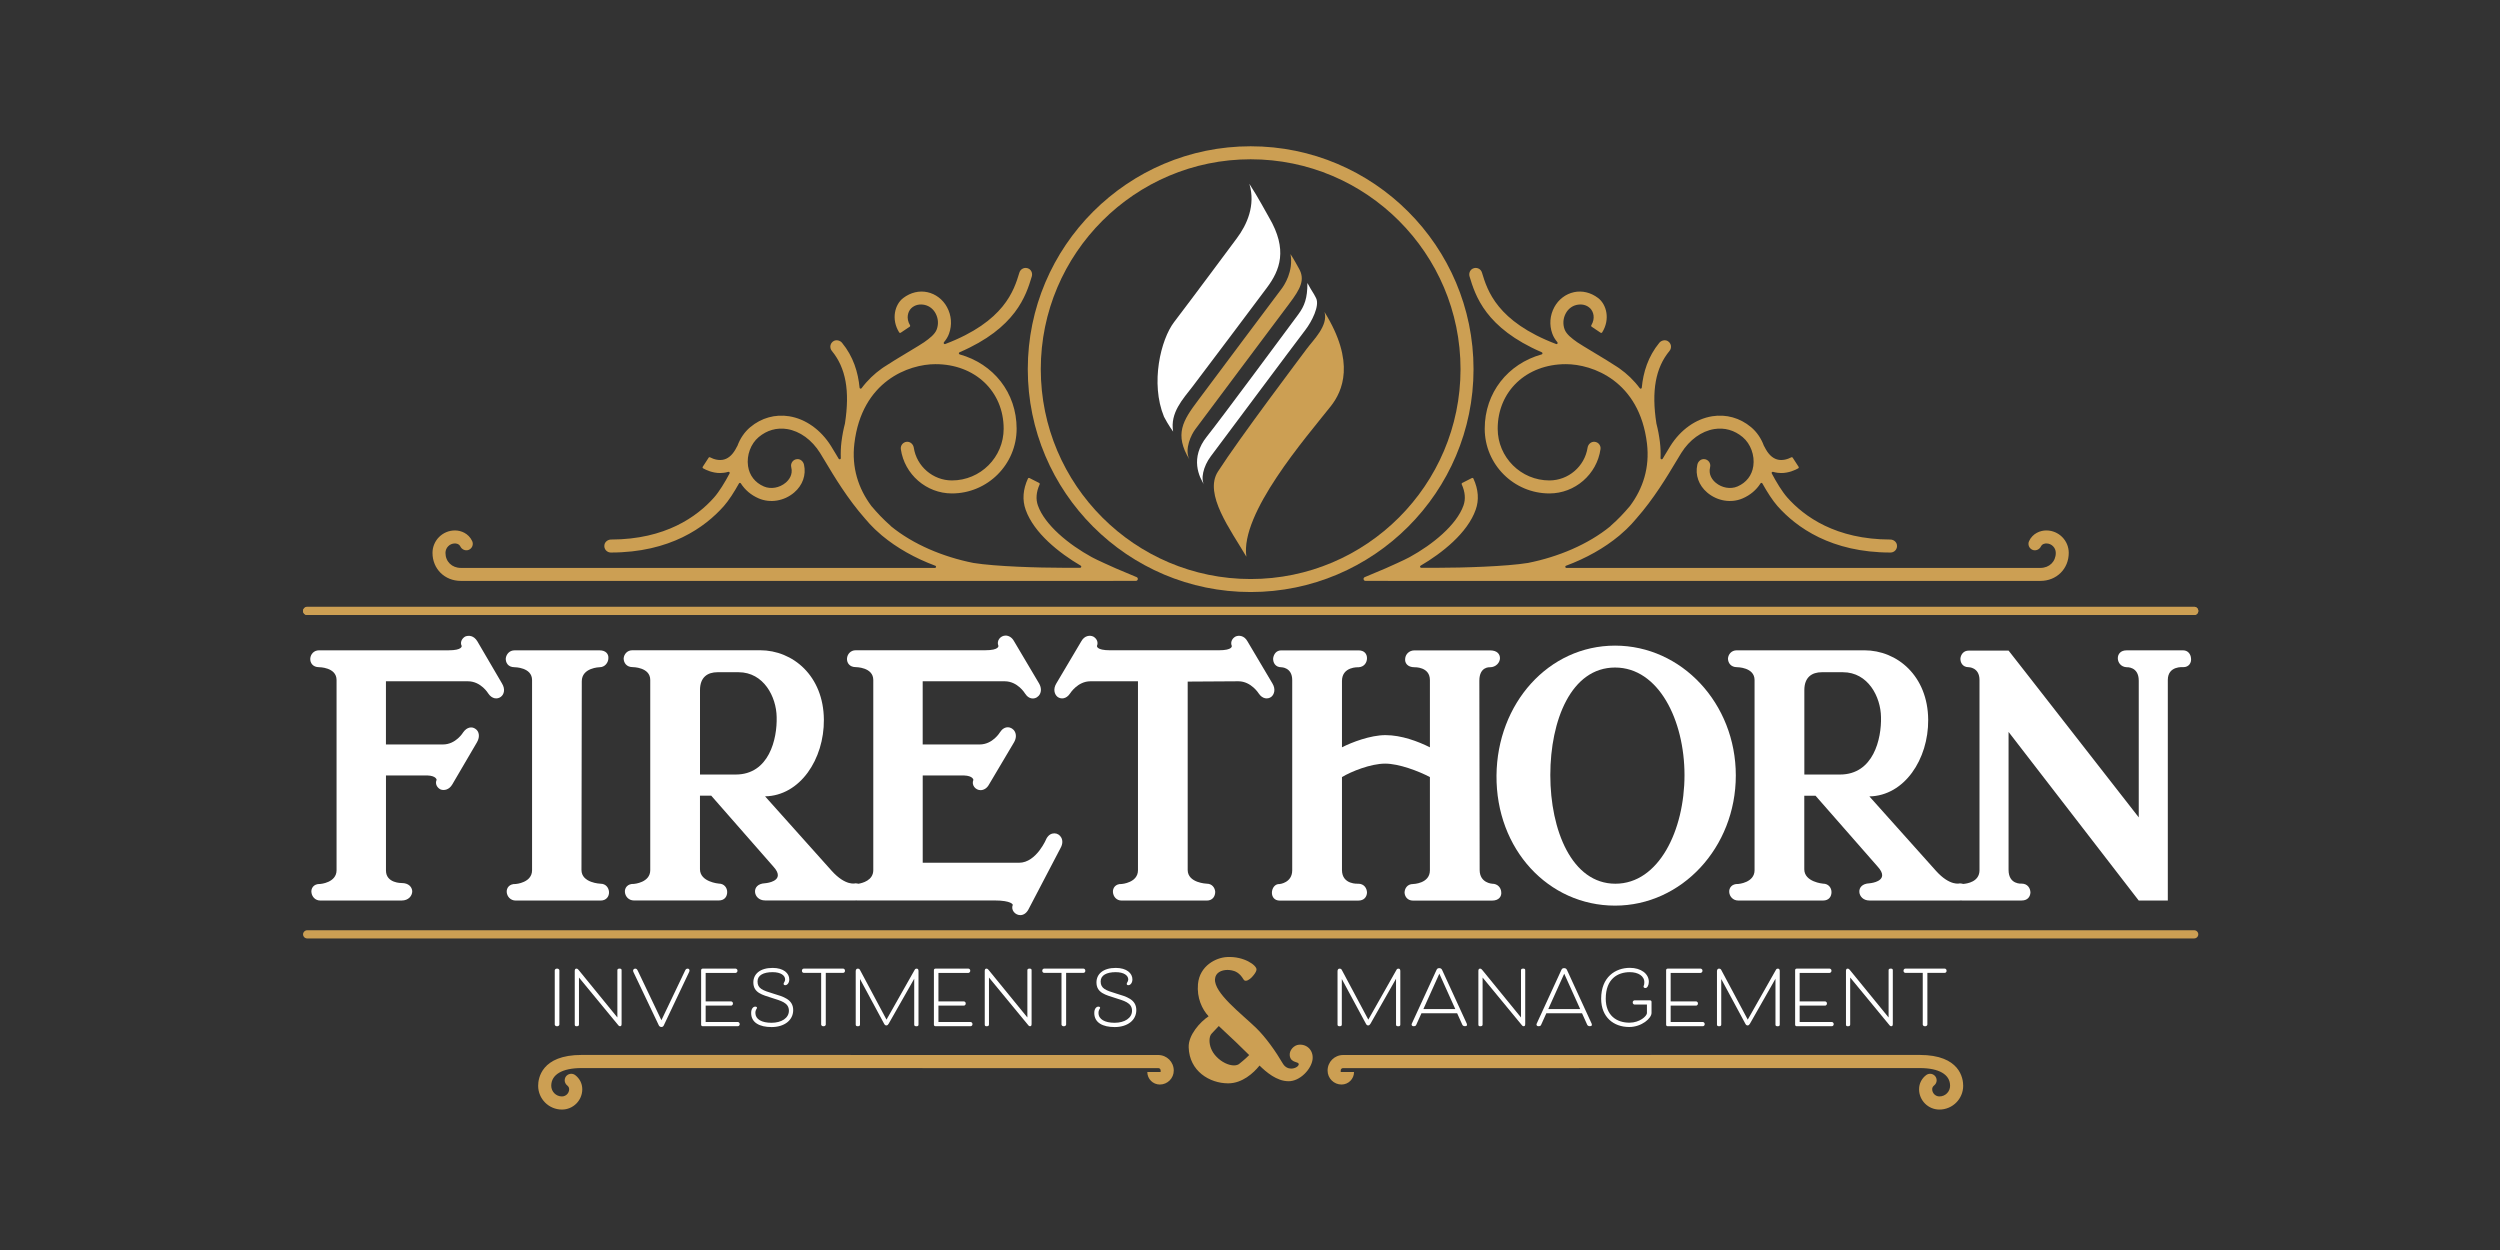 <?xml version="1.0" encoding="utf-8"?>
<!-- Generator: Adobe Illustrator 26.2.1, SVG Export Plug-In . SVG Version: 6.00 Build 0)  -->
<svg version="1.1" id="Layer_1" xmlns="http://www.w3.org/2000/svg" xmlns:xlink="http://www.w3.org/1999/xlink" x="0px" y="0px"
	 viewBox="0 0 800 400" style="enable-background:new 0 0 800 400;" xml:space="preserve">
<rect x="0" y="0" width="800" height="400" fill="#333333" stroke="none"/>
<style type="text/css">
	.st0{fill:#FFFFFF;}
	.st1{fill:#CC9F53;}
</style>
<g>
	<g>
		<path class="st0" d="M152.74,205.2c-1.1-1.8-2.7-2-3.9-1.5c-1,0.6-1.7,1.8-1.1,3c0,0,0.3,1.4-4.2,1.4h-41.45
			c-1.7,0-2.7,1.3-2.8,2.6c-0.1,1.4,0.8,2.8,2.8,2.8c0,0,5.61,0,5.61,4.1v60.87c0,4-5.21,4.4-5.21,4.4c-2.2-0.1-3.1,1.5-2.8,2.9
			c0.2,1.2,1.2,2.4,2.8,2.4h26.03c2.2,0,3.4-1.5,3.4-3c-0.1-1.3-1.1-2.6-3.4-2.6c0,0-5.01,0.1-5.01-4v-30.43h13.21
			c2.9,0.1,3,1.4,3,1.4c-0.6,1.3,0.2,2.6,1.3,3.1c1.1,0.4,2.7,0.1,3.7-1.6l7.91-13.51c1.1-1.9,0.6-3.6-0.5-4.3
			c-1.1-0.8-2.7-0.6-3.9,1.1c0,0-2.3,3.9-6.51,3.9h-18.22v-20.22h26.23c4.2,0,6.51,3.9,6.51,3.9c1.2,1.8,2.9,1.9,4,1.1
			c1.1-0.8,1.5-2.5,0.4-4.3L152.74,205.2z"/>
		<path class="st0" d="M192.18,282.79c0,0-6.11-0.2-6.11-4.4l0.1-60.37c0-4.4,5.71-4.51,5.71-4.51c1.7,0,2.8-1.5,2.8-2.9
			c0.1-1.3-0.8-2.5-2.8-2.5h-27.23c-1.6,0-2.6,1.2-2.8,2.5c-0.1,1.4,0.7,2.9,2.8,2.9c0,0,5.61,0,5.61,4.1v60.87
			c0,4-5.21,4.4-5.21,4.4c-2.1-0.1-3,1.3-2.9,2.6c0.1,1.4,1.2,2.7,2.9,2.7h27.13c1.9,0,2.8-1.4,2.7-2.8
			C194.78,284.09,193.88,282.79,192.18,282.79z"/>
		<path class="st0" d="M337.41,266.67c-0.9,0-1.8,0.4-2.5,1.6c0,0-3.2,7.81-8.81,7.81h-30.83v-27.93h13.21c2.9,0.1,3,1.4,3,1.4
			c-0.7,1.7,0.7,3.3,2.3,3.3c0.9,0,2-0.5,2.7-1.8l8.01-13.51c1.5-2.6-0.1-4.81-2-4.81c-0.9,0-1.8,0.5-2.5,1.6c0,0-2.3,3.9-6.51,3.9
			h-18.22v-20.22h26.23c4.2,0,6.51,3.9,6.51,3.9c0.7,1.1,1.6,1.6,2.5,1.6c1.9,0,3.5-2.2,2-4.81l-8.01-13.52
			c-0.7-1.3-1.8-1.8-2.7-1.8c-1.6,0-3,1.6-2.3,3.3c0,0,0.3,1.4-4.2,1.4h-41.45c-1.7,0-2.7,1.3-2.8,2.6c-0.1,1.4,0.8,2.8,2.8,2.8
			c0,0,5.61,0,5.61,4.1v60.87c0,3.28-3.5,4.14-4.76,4.35c-0.28-0.07-0.59-0.13-0.94-0.14c0,0-3.1,1-7.61-4l-21.32-23.83
			c11.21-0.2,18.92-11.91,18.82-24.53c-0.1-14.02-9.91-22.22-20.42-22.22h-40.85c-1.7,0-2.7,1.3-2.8,2.6c0,1.4,0.9,2.8,2.9,2.8
			c0,0,5.61,0,5.61,4.1v60.87c0,4-5.21,4.4-5.21,4.4c-2.1-0.1-3,1.3-2.9,2.6c0.1,1.4,1.2,2.7,2.9,2.7h27.13c1.9,0,2.7-1.3,2.7-2.7
			c0-1.3-0.9-2.7-2.7-2.7c0,0-6.01-0.5-6.01-4.61v-23.53h3.6l19.92,22.73c1,1.1,1.4,2,1.4,2.7c0,2.3-4.1,2.6-4.1,2.6
			c-2.3,0.1-3.3,1.4-3.2,2.8c0.1,1.4,1.3,2.7,3.2,2.7h28.93c0.08,0,0.17-0.01,0.25-0.01c0.08,0.01,0.16,0.01,0.24,0.01h43.85
			c5.81,0,6.01,1.4,6.01,1.4c-0.7,1.7,0.8,3.3,2.4,3.3c0.9,0,1.9-0.5,2.6-1.8l10.31-19.72
			C340.82,268.77,339.22,266.67,337.41,266.67z M235.41,247.85H224v-27.03c0-4.1,2.4-5.71,5.61-5.71h6.71
			c8.11,0,12.11,7.91,12.21,14.32C248.73,236.43,246.13,247.85,235.41,247.85z"/>
		<path class="st0" d="M407.18,218.71l-8.01-13.52c-1-1.8-2.7-2-3.8-1.5c-1.1,0.6-1.7,1.8-1.2,3c0,0,0.4,1.4-4.2,1.4
			c-11.61,0-23.13,0-34.74,0c-4.51,0-4.2-1.4-4.2-1.4c0.5-1.2-0.1-2.4-1.2-3c-1.1-0.5-2.8-0.3-3.8,1.5l-8.01,13.52
			c-1.1,1.8-0.6,3.5,0.4,4.3c1.1,0.8,2.8,0.7,4-1.1c0,0,2.4-3.9,6.51-3.9h15.22v60.47c0,4-5.21,4.4-5.21,4.4c-2-0.1-2.9,1.3-2.8,2.6
			c0.1,1.4,1.1,2.7,2.8,2.7h27.23c1.9,0,2.7-1.4,2.7-2.8c-0.1-1.3-1-2.6-2.7-2.6c0,0-6.11-0.2-6.11-4.4v-60.27l16.22-0.1
			c4.1,0,6.51,3.9,6.51,3.9c1.2,1.8,2.9,1.9,4,1.1C407.78,222.22,408.28,220.52,407.18,218.71z"/>
		<path class="st0" d="M477.49,282.79c0,0-4-0.2-4-4.4l-0.1-60.57c0-4.61,3.4-4.3,3.4-4.3c1.9,0,3.2-1.5,3.2-2.9
			c0-1.3-0.9-2.5-3.2-2.5h-24.13c-1.8,0-2.9,1.3-3,2.6c-0.2,1.4,0.7,2.8,3,2.8c0,0,4.91-0.2,4.91,4.1v21.52
			c-3.8-1.9-9.11-3.9-14.22-3.9c-4.81,0-10.81,2.3-13.92,3.9v-21.22c0-4.71,5.31-4.4,5.31-4.4c1.8-0.1,2.7-1.5,2.7-2.9
			c0-1.3-0.8-2.5-2.7-2.5h-24.73c-1.6,0-2.4,1.2-2.6,2.5c-0.1,1.4,0.7,2.9,2.6,2.9c0,0,3.5,0,3.5,4.1v60.87c0,4-4,4.4-4,4.4
			c-1.6-0.1-2.5,1.4-2.5,2.8c0,1.3,0.8,2.5,2.5,2.5h25.13c1.9,0,2.7-1.2,2.8-2.5c0-1.4-0.9-2.9-2.8-2.9c0,0-5.21,0.4-5.21-4.4
			v-29.73c3-1.8,9.21-4.3,13.82-4.3c4.41,0,10.71,2.4,14.32,4.3v29.83c0,4.3-5.41,4.4-5.41,4.4c-1.8,0-2.7,1.4-2.7,2.8
			c0.1,1.3,1,2.5,2.7,2.5h25.33c2.2,0,3.1-1.4,2.9-2.8C480.29,284.09,479.29,282.79,477.49,282.79z"/>
		<path class="st0" d="M516.82,206.6c-21.32,0-37.74,18.52-37.94,41.55c-0.2,23.63,16.62,41.65,37.94,41.65
			c21.32,0,38.64-18.62,38.64-41.65C555.46,225.12,538.14,206.6,516.82,206.6z M516.92,282.79c-13.92,0-20.82-17.12-20.82-34.74
			c0-17.62,6.71-34.44,20.72-34.44c13.92,0,22.22,16.82,22.22,34.44C539.04,265.67,530.83,282.79,516.92,282.79z"/>
		<path class="st0" d="M701.12,210.61c-0.1-1.3-1-2.5-2.5-2.5H680.5c-1.9,0-2.8,1.2-2.8,2.5c0,1.4,1,2.8,2.8,2.9
			c0,0,3.9-0.3,3.9,4.3c0,0,0,23.53,0,43.75c-41.75-53.56-41.65-53.36-41.65-53.36h-12.81c-1.5,0-2.4,1.1-2.6,2.4
			c-0.1,1.4,0.7,2.9,2.6,2.9c0,0,3.5,0,3.5,4.1v60.87c0,3.7-3.95,4.29-5.22,4.39c-0.32-0.1-0.68-0.16-1.09-0.18c0,0-3.1,1-7.61-4
			l-21.32-23.83c11.21-0.2,18.92-11.91,18.82-24.53c-0.1-14.02-9.91-22.22-20.42-22.22h-40.85c-1.7,0-2.7,1.3-2.8,2.6
			c0,1.4,0.9,2.8,2.9,2.8c0,0,5.61,0,5.61,4.1v60.87c0,4-5.21,4.4-5.21,4.4c-2.1-0.1-3,1.3-2.9,2.6c0.1,1.4,1.2,2.7,2.9,2.7h27.13
			c1.9,0,2.7-1.3,2.7-2.7c0-1.3-0.9-2.7-2.7-2.7c0,0-6.01-0.5-6.01-4.61v-23.53h3.6l19.92,22.73c1,1.1,1.4,2,1.4,2.7
			c0,2.3-4.1,2.6-4.1,2.6c-2.3,0.1-3.3,1.4-3.2,2.8c0.1,1.4,1.3,2.7,3.2,2.7h28.93c0.12,0,0.24-0.01,0.36-0.02
			c0.11,0.01,0.22,0.02,0.34,0.02h19.12c1.9,0,2.7-1.2,2.8-2.5c0-1.4-0.9-2.9-2.8-2.9c0,0-4.2,0.4-4.2-4.4c0,0,0-23.93,0-44.15
			l41.65,53.96h9.31c0-3.8,0-13.01,0-23.43c0-20.92,0-47.15,0-47.15c0-4.61,4.91-4.1,4.91-4.1
			C700.52,213.51,701.32,212.01,701.12,210.61z M588.8,247.85h-11.41v-27.03c0-4.1,2.4-5.71,5.61-5.71h6.71
			c8.11,0,12.11,7.91,12.21,14.32C602.11,236.43,599.51,247.85,588.8,247.85z"/>
	</g>
	<g>
		<path class="st0" d="M179,327.83c0,0,0,0.57-0.74,0.57c-0.74,0-0.74-0.57-0.74-0.57v-17.3c0,0,0-0.57,0.74-0.57
			c0.74,0,0.74,0.57,0.74,0.57V327.83z"/>
		<path class="st0" d="M185.17,310.4l12.39,15.19v-15.07c0-0.3,0.07-0.57,0.71-0.57c0.59,0,0.64,0.27,0.64,0.57v17.03
			c0,0.61-0.1,0.84-0.49,0.84c-0.37,0-0.49-0.22-0.71-0.49l-12.44-15.09v15.02c0,0.42-0.25,0.57-0.76,0.57
			c-0.44,0-0.59-0.15-0.59-0.57v-17.08c0-0.39,0.07-0.79,0.52-0.79C184.63,309.96,184.82,309.98,185.17,310.4z"/>
		<path class="st0" d="M204.11,310.67l7.54,15.8l7.59-15.9c0.15-0.32,0.34-0.61,0.81-0.61c0.39,0,0.59,0.27,0.59,0.59
			c0,0.25-0.12,0.49-0.12,0.49l-8.13,17.13c-0.15,0.3-0.39,0.47-0.76,0.47c-0.42,0-0.71-0.32-0.79-0.49l-8.18-17.18
			c-0.05-0.1-0.07-0.27-0.07-0.37c0-0.22,0.17-0.64,0.69-0.64C203.65,309.96,203.87,310.16,204.11,310.67z"/>
		<path class="st0" d="M236.13,327.04c0,0,0.57,0.05,0.57,0.69c0,0.61-0.57,0.66-0.57,0.66h-11.28c-0.3,0-0.49-0.2-0.49-0.49v-17.45
			c0-0.29,0.2-0.49,0.49-0.49h10.57c0,0,0.57,0.05,0.57,0.66c0,0.64-0.57,0.71-0.57,0.71h-9.61v9.12h8.16c0,0,0.57,0.05,0.57,0.66
			c0,0.64-0.57,0.69-0.57,0.69h-8.16v5.23H236.13z"/>
		<path class="st0" d="M246.87,327.29c3.22,0,5.58-1.52,5.58-3.86c0-2.63-2.68-3.19-5.46-4.1c-2.92-0.96-5.92-1.57-5.92-4.96
			c0-2.7,2.16-4.64,6.17-4.64c3.54,0,5.33,1.74,5.33,3.66c0,1.16-0.66,1.87-1.3,1.87c-0.27,0-0.52-0.12-0.52-0.44
			c0-0.39,0.49-0.69,0.49-1.4c0-1.25-1.35-2.33-4.01-2.33c-2.92,0-4.82,0.98-4.82,2.97c0,2.29,1.62,2.85,5.09,3.91
			c3.05,0.93,6.32,1.77,6.32,5.26c0,3.29-2.88,5.43-6.91,5.43c-3.83,0-6.54-1.4-6.54-4.5c0-1.45,0.71-2.04,1.3-2.04
			c0.37,0,0.57,0.15,0.57,0.39c0,0.32-0.52,0.52-0.52,1.65C241.74,326.18,243.75,327.29,246.87,327.29z"/>
		<path class="st0" d="M264.25,311.31v16.52c0,0,0,0.57-0.74,0.57c-0.74,0-0.74-0.57-0.74-0.57v-16.52h-5.58c0,0-0.57,0-0.57-0.66
			c0-0.69,0.57-0.69,0.57-0.69h12.63c0,0,0.57,0,0.57,0.69c0,0.66-0.57,0.66-0.57,0.66H264.25z"/>
		<path class="st0" d="M282.92,327.61l-7.72-14.33v14.55c0,0.27-0.07,0.57-0.71,0.57c-0.59,0-0.66-0.29-0.66-0.57V310.8
			c0-0.54,0.25-0.84,0.64-0.84c0.39,0,0.59,0.17,0.71,0.39l8.5,15.93l9.04-15.97c0.15-0.27,0.32-0.34,0.66-0.34
			c0.37,0,0.54,0.29,0.54,0.76v17.11c0,0.29-0.07,0.57-0.66,0.57c-0.64,0-0.71-0.27-0.71-0.57V313.2l-8.18,14.4
			c-0.2,0.32-0.39,0.54-0.74,0.54S283.07,327.9,282.92,327.61z"/>
		<path class="st0" d="M310.62,327.04c0,0,0.57,0.05,0.57,0.69c0,0.61-0.57,0.66-0.57,0.66h-11.28c-0.29,0-0.49-0.2-0.49-0.49
			v-17.45c0-0.29,0.2-0.49,0.49-0.49h10.57c0,0,0.57,0.05,0.57,0.66c0,0.64-0.57,0.71-0.57,0.71h-9.61v9.12h8.16
			c0,0,0.57,0.05,0.57,0.66c0,0.64-0.57,0.69-0.57,0.69h-8.16v5.23H310.62z"/>
		<path class="st0" d="M316.37,310.4l12.39,15.19v-15.07c0-0.3,0.07-0.57,0.71-0.57c0.59,0,0.64,0.27,0.64,0.57v17.03
			c0,0.61-0.1,0.84-0.49,0.84c-0.37,0-0.49-0.22-0.71-0.49l-12.44-15.09v15.02c0,0.42-0.25,0.57-0.76,0.57
			c-0.44,0-0.59-0.15-0.59-0.57v-17.08c0-0.39,0.07-0.79,0.52-0.79C315.83,309.96,316.02,309.98,316.37,310.4z"/>
		<path class="st0" d="M341.16,311.31v16.52c0,0,0,0.57-0.74,0.57c-0.74,0-0.74-0.57-0.74-0.57v-16.52h-5.58c0,0-0.57,0-0.57-0.66
			c0-0.69,0.57-0.69,0.57-0.69h12.63c0,0,0.57,0,0.57,0.69c0,0.66-0.57,0.66-0.57,0.66H341.16z"/>
		<path class="st0" d="M356.67,327.29c3.22,0,5.58-1.52,5.58-3.86c0-2.63-2.68-3.19-5.46-4.1c-2.92-0.96-5.92-1.57-5.92-4.96
			c0-2.7,2.16-4.64,6.17-4.64c3.54,0,5.33,1.74,5.33,3.66c0,1.16-0.66,1.87-1.3,1.87c-0.27,0-0.52-0.12-0.52-0.44
			c0-0.39,0.49-0.69,0.49-1.4c0-1.25-1.35-2.33-4.01-2.33c-2.92,0-4.82,0.98-4.82,2.97c0,2.29,1.62,2.85,5.09,3.91
			c3.05,0.93,6.32,1.77,6.32,5.26c0,3.29-2.88,5.43-6.91,5.43c-3.83,0-6.54-1.4-6.54-4.5c0-1.45,0.71-2.04,1.3-2.04
			c0.37,0,0.57,0.15,0.57,0.39c0,0.32-0.52,0.52-0.52,1.65C351.53,326.18,353.55,327.29,356.67,327.29z"/>
		<path class="st0" d="M437.1,327.61l-7.72-14.33v14.55c0,0.27-0.07,0.57-0.71,0.57c-0.59,0-0.66-0.29-0.66-0.57V310.8
			c0-0.54,0.25-0.84,0.64-0.84c0.39,0,0.59,0.17,0.71,0.39l8.5,15.93l9.04-15.97c0.15-0.27,0.32-0.34,0.66-0.34
			c0.37,0,0.54,0.29,0.54,0.76v17.11c0,0.29-0.07,0.57-0.66,0.57c-0.64,0-0.71-0.27-0.71-0.57V313.2l-8.18,14.4
			c-0.2,0.32-0.39,0.54-0.74,0.54C437.47,328.15,437.25,327.9,437.1,327.61z"/>
		<path class="st0" d="M454.86,324.26l-1.65,3.66c-0.12,0.25-0.25,0.47-0.86,0.47c-0.44,0-0.64-0.27-0.64-0.57
			c0-0.1,0.07-0.25,0.07-0.25l7.84-17.06c0.22-0.47,0.37-0.71,0.96-0.71c0.54,0,0.79,0.32,0.93,0.66l7.86,17.11
			c0,0,0.07,0.2,0.07,0.34c0,0.15,0,0.47-0.64,0.47c-0.52,0-0.76-0.25-0.86-0.47l-1.65-3.66H454.86z M455.48,322.91h10.22
			l-5.11-11.33L455.48,322.91z"/>
		<path class="st0" d="M474.33,310.4l12.39,15.19v-15.07c0-0.3,0.07-0.57,0.71-0.57c0.59,0,0.64,0.27,0.64,0.57v17.03
			c0,0.61-0.1,0.84-0.49,0.84c-0.37,0-0.49-0.22-0.71-0.49l-12.44-15.09v15.02c0,0.42-0.25,0.57-0.76,0.57
			c-0.44,0-0.59-0.15-0.59-0.57v-17.08c0-0.39,0.07-0.79,0.52-0.79C473.79,309.96,473.98,309.98,474.33,310.4z"/>
		<path class="st0" d="M494.82,324.26l-1.65,3.66c-0.12,0.25-0.25,0.47-0.86,0.47c-0.44,0-0.64-0.27-0.64-0.57
			c0-0.1,0.07-0.25,0.07-0.25l7.84-17.06c0.22-0.47,0.37-0.71,0.96-0.71c0.54,0,0.79,0.32,0.93,0.66l7.86,17.11
			c0,0,0.07,0.2,0.07,0.34c0,0.15,0,0.47-0.64,0.47c-0.52,0-0.76-0.25-0.86-0.47l-1.65-3.66H494.82z M495.44,322.91h10.22
			l-5.11-11.33L495.44,322.91z"/>
		<path class="st0" d="M521.44,327.26c3.19,0,5.58-2.06,5.58-3.12v-2.68h-3.98c0,0-0.57-0.05-0.57-0.69c0-0.61,0.57-0.66,0.57-0.66
			H528c0.3,0,0.49,0.2,0.49,0.49v3.54c0,1.72-3.17,4.5-7.15,4.5c-4.94,0-8.97-3.1-8.97-9.07c0-6.93,4.57-9.86,9.19-9.86
			c3.56,0,6.07,1.89,6.07,4.47c0,1.11-0.52,1.99-1.06,1.99c-0.32,0-0.64-0.1-0.64-0.49c0-0.27,0.25-0.37,0.25-1.3
			c0.07-2.06-1.99-3.29-4.62-3.29c-3.91,0-7.72,2.14-7.72,8.48C513.84,324.88,517.23,327.26,521.44,327.26z"/>
		<path class="st0" d="M544.93,327.04c0,0,0.57,0.05,0.57,0.69c0,0.61-0.57,0.66-0.57,0.66h-11.28c-0.3,0-0.49-0.2-0.49-0.49v-17.45
			c0-0.29,0.2-0.49,0.49-0.49h10.57c0,0,0.57,0.05,0.57,0.66c0,0.64-0.57,0.71-0.57,0.71h-9.61v9.12h8.16c0,0,0.57,0.05,0.57,0.66
			c0,0.64-0.57,0.69-0.57,0.69h-8.16v5.23H544.93z"/>
		<path class="st0" d="M558.52,327.61l-7.72-14.33v14.55c0,0.27-0.07,0.57-0.71,0.57c-0.59,0-0.66-0.29-0.66-0.57V310.8
			c0-0.54,0.25-0.84,0.64-0.84s0.59,0.17,0.71,0.39l8.5,15.93l9.04-15.97c0.15-0.27,0.32-0.34,0.66-0.34c0.37,0,0.54,0.29,0.54,0.76
			v17.11c0,0.29-0.07,0.57-0.66,0.57c-0.64,0-0.71-0.27-0.71-0.57V313.2l-8.18,14.4c-0.2,0.32-0.39,0.54-0.74,0.54
			C558.89,328.15,558.67,327.9,558.52,327.61z"/>
		<path class="st0" d="M586.21,327.04c0,0,0.57,0.05,0.57,0.69c0,0.61-0.57,0.66-0.57,0.66h-11.28c-0.3,0-0.49-0.2-0.49-0.49v-17.45
			c0-0.29,0.2-0.49,0.49-0.49h10.57c0,0,0.57,0.05,0.57,0.66c0,0.64-0.57,0.71-0.57,0.71h-9.61v9.12h8.16c0,0,0.57,0.05,0.57,0.66
			c0,0.64-0.57,0.69-0.57,0.69h-8.16v5.23H586.21z"/>
		<path class="st0" d="M591.96,310.4l12.39,15.19v-15.07c0-0.3,0.07-0.57,0.71-0.57c0.59,0,0.64,0.27,0.64,0.57v17.03
			c0,0.61-0.1,0.84-0.49,0.84c-0.37,0-0.49-0.22-0.71-0.49l-12.44-15.09v15.02c0,0.42-0.25,0.57-0.76,0.57
			c-0.44,0-0.59-0.15-0.59-0.57v-17.08c0-0.39,0.07-0.79,0.52-0.79C591.42,309.96,591.62,309.98,591.96,310.4z"/>
		<path class="st0" d="M616.76,311.31v16.52c0,0,0,0.57-0.74,0.57c-0.74,0-0.74-0.57-0.74-0.57v-16.52h-5.58c0,0-0.57,0-0.57-0.66
			c0-0.69,0.57-0.69,0.57-0.69h12.63c0,0,0.57,0,0.57,0.69c0,0.66-0.57,0.66-0.57,0.66H616.76z"/>
	</g>
	<g>
		<path class="st1" d="M702.14,196.81H98.29c-0.72,0-1.31-0.59-1.31-1.31l0,0c0-0.72,0.59-1.31,1.31-1.31h603.85
			c0.72,0,1.31,0.59,1.31,1.31l0,0C703.45,196.23,702.86,196.81,702.14,196.81z"/>
	</g>
	<g>
		<path class="st1" d="M702.14,300.3H98.29c-0.72,0-1.31-0.59-1.31-1.31l0,0c0-0.72,0.59-1.31,1.31-1.31h603.85
			c0.72,0,1.31,0.59,1.31,1.31l0,0C703.45,299.71,702.86,300.3,702.14,300.3z"/>
	</g>
	<g>
		<path class="st1" d="M412.24,345.99c-3.7-0.05-7-2.87-9.19-5.01c-1.99,2.48-5.59,5.69-10.02,5.69c-5.98,0-12.45-3.94-12.65-11.53
			c-0.15-3.94,3.7-8.17,6.37-9.92c-2.14-2.33-3.79-5.93-3.4-10.31c0.53-5.89,5.79-8.51,9.34-8.66c5.4-0.29,9.48,2.68,9.39,3.99
			c0,0.44-0.39,1.17-0.92,1.8c-0.68,0.92-1.7,1.75-2.43,1.8c-0.34,0.05-0.58-0.1-0.78-0.39c-1.31-2.24-2.77-2.72-3.75-2.92
			c-0.44-0.1-0.92-0.15-1.41-0.15c-1.9,0-3.84,0.83-3.99,2.92c-0.34,4.43,8.32,10.99,13.08,15.56c3.26,3.16,6.37,7.64,8.66,11.53
			c0.68,1.12,1.7,1.56,2.63,1.56c1.26,0,2.38-0.73,2.43-1.36c0.05-1.02-2.43-0.29-2.87-2.68c-0.29-1.8,1.36-3.5,2.92-3.6
			c2.58-0.24,4.67,1.8,4.38,4.62C419.68,342.1,415.99,346.08,412.24,345.99z M390.01,328.33c-0.73,0.78-2.29,2.43-2.29,2.43
			c-0.44,0.44-0.68,1.26-0.68,2.24c0,1.51,0.58,3.45,2.19,5.11c1.7,1.8,3.94,2.82,5.64,2.82c0.73,0,1.41-0.19,1.85-0.63
			c0,0,1.9-1.51,3.02-2.68C397.36,335.24,393.81,331.83,390.01,328.33z"/>
	</g>
	<g>
		<path class="st0" d="M406.12,69.63c-0.99-1.69-3.48-6.43-6.32-10.8c2.06,6.9-0.8,13.12-4.04,17.45
			c-2.17,2.9-13.74,18.51-20.06,26.8c-4.25,5.58-7.64,19.52-3.22,30.28c1.34,2.61,2.92,4.75,2.92,4.75
			c-1.02-6.04,3.09-10.35,6.3-14.52c3.21-4.17,21.44-28.5,23.69-31.5C409.61,86.45,412.14,79.91,406.12,69.63z"/>
		<path class="st1" d="M380.63,147.07c-4.92-8.13-2.1-12.49,2.77-18.98c4.87-6.49,25.56-34.23,26.56-35.48
			c1-1.26,4.02-5.88,2.99-11.31c1.13,1.68,2.15,3.66,2.67,4.56c2.07,3.56,0.64,6.44-3.13,11.41s-28.79,38.48-29.99,40.08
			C381.3,138.94,378.89,143.64,380.63,147.07z"/>
		<path class="st0" d="M386.21,139.68c4.11-5.11,27.2-36.31,29.23-39.05c2.02-2.74,2.94-5.22,2.93-10.07
			c1.78,3.28,1.71,2.72,2.77,4.83c1.23,2.44-1.38,7.53-3.43,10.2c-3.42,4.45-27.84,37.22-30.27,40.45
			c-2.42,3.22-3.35,7.43-1.98,9.28C383.73,152.69,380.68,146.56,386.21,139.68z"/>
		<path class="st1" d="M398.84,178.15c-5.03-8.59-13.71-20.06-9.11-27.23c6.94-10.81,26.47-36.64,28.46-39.34s6.93-7.4,5.65-11.74
			c9.96,16.07,5.81,25.35,1.98,30.19C417.81,140.15,396.78,164.28,398.84,178.15z"/>
	</g>
	<g>
		<path class="st1" d="M702.14,196.81H98.29c-0.72,0-1.31-0.59-1.31-1.31l0,0c0-0.72,0.59-1.31,1.31-1.31h603.85
			c0.72,0,1.31,0.59,1.31,1.31l0,0C703.45,196.23,702.86,196.81,702.14,196.81z"/>
	</g>
	<g>
		<path class="st1" d="M375.6,342.59c0,2.46-2,4.46-4.46,4.46c-2.2,0-4-1.79-4-4h4.26v-0.53c0-0.39-0.32-0.72-0.72-0.72h-2.75
			l-181.84-0.02c-6.16,0-9.69,2.07-9.69,5.66c0,1.89,1.53,3.42,3.41,3.42c1.28,0,2.32-1.04,2.32-2.32c0-0.46-0.22-0.87-0.55-1.13
			c-0.54-0.42-0.88-1.03-0.88-1.7c0-1.25,1.02-2.1,2.11-2.1c0.43,0,0.87,0.14,1.26,0.43c1.37,1.03,2.26,2.66,2.26,4.51
			c0,3.59-2.92,6.51-6.51,6.51c-4.2,0-7.61-3.41-7.61-7.62c0-2.31,1-9.86,13.9-9.86l184.5,0.02
			C373.4,337.61,375.6,339.8,375.6,342.59z"/>
		<path class="st1" d="M424.83,342.59c0,2.46,2,4.46,4.46,4.46c2.2,0,4-1.79,4-4h-4.26v-0.53c0-0.39,0.32-0.72,0.72-0.72h2.75
			l181.84-0.02c6.16,0,9.69,2.07,9.69,5.66c0,1.89-1.53,3.42-3.41,3.42c-1.28,0-2.32-1.04-2.32-2.32c0-0.46,0.22-0.87,0.55-1.13
			c0.54-0.42,0.88-1.03,0.88-1.7c0-1.25-1.02-2.1-2.11-2.1c-0.43,0-0.87,0.14-1.26,0.43c-1.37,1.03-2.26,2.66-2.26,4.51
			c0,3.59,2.92,6.51,6.51,6.51c4.2,0,7.61-3.41,7.61-7.62c0-2.31-1-9.86-13.9-9.86l-184.5,0.02
			C427.03,337.61,424.83,339.8,424.83,342.59z"/>
	</g>
	<path class="st1" d="M400.21,50.97c37.03,0,67.16,30.13,67.16,67.16s-30.13,67.16-67.16,67.16s-67.16-30.13-67.16-67.16
		S363.18,50.97,400.21,50.97 M400.21,46.81c-39.32,0-71.32,31.99-71.32,71.32s31.99,71.32,71.32,71.32
		c39.32,0,71.32-31.99,71.32-71.32S439.54,46.81,400.21,46.81L400.21,46.81z"/>
	<path class="st1" d="M471,152.97c0.18-0.09,0.41-0.01,0.49,0.17c1.6,3.48,1.85,6.84,0.73,9.98c-2.65,7.48-10.77,13.87-17.63,17.9
		c-0.31,0.18-0.18,0.67,0.18,0.67l5.48,0c7.7,0,21.69-0.41,28.71-1.55c9.71-1.94,19.22-5.92,26.33-11.72
		c0.07-0.08,0.14-0.16,0.22-0.24c2.17-1.88,4.19-4.02,6.07-6.25c4.18-5.59,6.37-12.3,5.45-20.02c-2.4-20.04-17.45-25.38-25.96-25.38
		c-12.64,0-21.81,8.69-21.81,20.66c0,9.13,7.43,16.55,16.55,16.55c6.07,0,11.3-4.5,12.21-10.48c0.17-1.1,1.12-1.98,2.24-1.89
		c1.21,0.1,2.07,1.19,1.9,2.37c-1.16,8.07-8.18,14.16-16.34,14.16c-11.42,0-20.71-9.29-20.71-20.71c0-11.55,7.44-20.78,18.22-23.78
		c0.33-0.09,0.36-0.54,0.05-0.68c-18.06-7.78-21.27-18.14-23.12-24.25c-0.29-0.96,0.09-2.03,0.98-2.5c1.2-0.63,2.61,0,2.98,1.23
		c1.73,5.71,4.76,15.66,23.74,22.88c0.35,0.13,0.65-0.28,0.41-0.57c-0.67-0.8-1.26-1.71-1.63-2.74c-1.02-2.83-0.79-5.85,0.66-8.52
		c1.33-2.45,3.61-4.18,6.25-4.76c2.64-0.57,5.37,0.08,7.71,1.84c2.73,2.05,3.97,6.8,1.34,11.02c-0.11,0.17-0.34,0.22-0.51,0.11
		l-2.86-1.92c-0.16-0.11-0.2-0.32-0.1-0.48c1.35-2.28,0.64-4.4-0.37-5.4c-1.23-1.21-2.87-1.42-4.33-1.1
		c-1.46,0.32-2.72,1.29-3.47,2.68c-0.87,1.6-1.01,3.42-0.4,5.12c0.58,1.61,2.34,2.94,4.09,4.17c0.71,0.5,2.82,1.77,5.05,3.11
		c2.8,1.68,5.91,3.56,7.78,4.81c0.08,0.05,0.16,0.11,0.24,0.16c0.16,0.11,0.32,0.22,0.46,0.32c0.01,0.01,0.02,0.02,0.04,0.03
		c2.31,1.64,4.5,3.7,6.41,6.26c0.2,0.27,0.61,0.15,0.64-0.18c0.46-4.89,1.99-9.96,5.63-14.38c0.6-0.72,1.75-1.01,2.58-0.58
		c1.23,0.64,1.49,2.18,0.67,3.19c-4.49,5.43-5.82,12.82-4.2,23.26c0.48,1.83,0.86,3.8,1.12,5.91c0.21,1.74,0.27,3.46,0.2,5.16
		c-0.02,0.38,0.48,0.52,0.68,0.2c0.26-0.42,0.5-0.83,0.73-1.23c0.65-1.09,1.22-2.05,1.72-2.84c3.26-5.22,8.15-8.7,13.42-9.54
		c4.46-0.71,8.87,0.52,12.41,3.48c1.87,1.56,3.28,3.66,4.12,5.99c0.08,0.1,0.15,0.21,0.2,0.33c1.08,2.21,2.42,3.56,4.01,4.02
		c1.58,0.46,3.32-0.02,4.54-0.67c0.17-0.09,0.37-0.04,0.47,0.12l1.88,2.9c0.11,0.17,0.06,0.4-0.12,0.5c-0.96,0.54-3,1.5-5.45,1.5
		c-0.62,0-1.59-0.08-2.59-0.38c-0.31-0.09-0.58,0.22-0.43,0.5c1.44,2.75,3.34,5.87,4.98,7.72c5.43,6.12,15.55,13.41,32.93,13.44
		c1.01,0,1.95,0.67,2.14,1.67c0.26,1.33-0.76,2.49-2.04,2.49c-18.99,0-30.14-8.07-36.15-14.84c-1.61-1.82-3.38-4.6-4.86-7.27
		c-0.13-0.24-0.45-0.24-0.6-0.01c-1.33,2.09-3.28,3.75-5.72,4.8c-3.68,1.59-8.13,0.85-11.33-1.87c-2.73-2.32-3.9-5.65-3.16-8.93
		c0.24-1.05,1.14-1.86,2.21-1.77c1.32,0.1,2.18,1.35,1.87,2.58c-0.62,2.47,0.84,4.16,1.77,4.95c1.98,1.68,4.78,2.17,6.99,1.22
		c2.83-1.22,4.64-3.54,5.07-6.54c0.5-3.42-0.87-7.14-3.41-9.26c-2.64-2.21-5.79-3.1-9.09-2.57c-4.08,0.65-7.92,3.44-10.55,7.64
		c-0.48,0.77-1.04,1.71-1.68,2.77c-2.83,4.74-7.13,11.91-12.69,18.22c-0.98,1.18-2.05,2.34-3.21,3.45c-0.63,0.6-1.3,1.19-1.98,1.77
		c-0.08,0.07-0.15,0.14-0.23,0.21c-0.04,0.03-0.08,0.06-0.12,0.09c-4.7,3.91-10.49,7.17-16.98,9.59c-0.37,0.14-0.27,0.69,0.12,0.69
		h146.58h2.69h2.43c2.84,0,4.91-2.02,4.91-4.81c0-1.66-1.35-3.02-3.02-3.02c-0.38,0-1.31,0.1-1.74,0.97
		c-0.46,0.95-1.59,1.47-2.59,1.12c-1.17-0.42-1.71-1.74-1.2-2.84c1.17-2.51,3.62-3.41,5.52-3.41c3.96,0,7.18,3.22,7.18,7.18
		c0,5.12-3.9,8.97-9.07,8.97h-2.43h-2.69H444.17c-0.03,0-0.05-0.01-0.07-0.01h-7.14c-0.68,0-0.87-0.93-0.24-1.2l6.56-2.76
		c0,0,0.03-0.01,0.09-0.04c0,0,0,0,0,0c0.75-0.33,6.37-2.83,7.71-3.6c0,0,0,0,0,0c7.39-4.05,15.02-10.29,17.23-16.52
		c0.73-2.05,0.54-4.32-0.55-6.75c-0.08-0.18-0.01-0.38,0.16-0.47L471,152.97z"/>
	<path class="st1" d="M329.43,152.97c-0.18-0.09-0.41-0.01-0.49,0.17c-1.6,3.48-1.85,6.84-0.73,9.98
		c2.65,7.48,10.77,13.87,17.63,17.9c0.31,0.18,0.18,0.67-0.18,0.67l-5.48,0c-7.7,0-21.69-0.41-28.71-1.55
		c-9.71-1.94-19.22-5.92-26.33-11.72c-0.07-0.08-0.14-0.16-0.22-0.24c-2.17-1.88-4.19-4.02-6.07-6.25
		c-4.18-5.59-6.37-12.3-5.45-20.02c2.4-20.04,17.45-25.38,25.96-25.38c12.64,0,21.81,8.69,21.81,20.66
		c0,9.13-7.43,16.55-16.55,16.55c-6.07,0-11.3-4.5-12.21-10.48c-0.17-1.1-1.12-1.98-2.24-1.89c-1.21,0.1-2.07,1.19-1.9,2.37
		c1.16,8.07,8.18,14.16,16.34,14.16c11.42,0,20.71-9.29,20.71-20.71c0-11.55-7.44-20.78-18.22-23.78c-0.33-0.09-0.36-0.54-0.05-0.68
		c18.06-7.78,21.27-18.14,23.12-24.25c0.29-0.96-0.09-2.03-0.98-2.5c-1.2-0.63-2.61,0-2.98,1.23c-1.73,5.71-4.76,15.66-23.74,22.88
		c-0.35,0.13-0.65-0.28-0.41-0.57c0.67-0.8,1.26-1.71,1.63-2.74c1.02-2.83,0.79-5.85-0.66-8.52c-1.33-2.45-3.61-4.18-6.25-4.76
		c-2.64-0.57-5.37,0.08-7.71,1.84c-2.73,2.05-3.97,6.8-1.34,11.02c0.11,0.17,0.34,0.22,0.51,0.11l2.86-1.92
		c0.16-0.11,0.2-0.32,0.1-0.48c-1.35-2.28-0.64-4.4,0.37-5.4c1.23-1.21,2.87-1.42,4.33-1.1c1.46,0.32,2.72,1.29,3.47,2.68
		c0.87,1.6,1.01,3.42,0.4,5.12c-0.58,1.61-2.34,2.94-4.09,4.17c-0.71,0.5-2.82,1.77-5.05,3.11c-2.8,1.68-5.91,3.56-7.78,4.81
		c-0.08,0.05-0.16,0.11-0.24,0.16c-0.16,0.11-0.32,0.22-0.46,0.32c-0.01,0.01-0.02,0.02-0.04,0.03c-2.31,1.64-4.5,3.7-6.41,6.26
		c-0.2,0.27-0.61,0.15-0.64-0.18c-0.46-4.89-1.99-9.96-5.63-14.38c-0.6-0.72-1.75-1.01-2.58-0.58c-1.23,0.64-1.49,2.18-0.67,3.19
		c4.49,5.43,5.82,12.82,4.2,23.26c-0.48,1.83-0.86,3.8-1.12,5.91c-0.21,1.74-0.27,3.46-0.2,5.16c0.02,0.38-0.48,0.52-0.68,0.2
		c-0.26-0.42-0.5-0.83-0.73-1.23c-0.65-1.09-1.22-2.05-1.72-2.84c-3.26-5.22-8.15-8.7-13.42-9.54c-4.46-0.71-8.87,0.52-12.41,3.48
		c-1.87,1.56-3.28,3.66-4.12,5.99c-0.08,0.1-0.15,0.21-0.2,0.33c-1.08,2.21-2.42,3.56-4.01,4.02c-1.58,0.46-3.32-0.02-4.54-0.67
		c-0.17-0.09-0.37-0.04-0.47,0.12l-1.88,2.9c-0.11,0.17-0.06,0.4,0.12,0.5c0.96,0.54,3,1.5,5.45,1.5c0.62,0,1.59-0.08,2.59-0.38
		c0.31-0.09,0.58,0.22,0.43,0.5c-1.44,2.75-3.34,5.87-4.98,7.72c-5.43,6.12-15.55,13.41-32.93,13.44c-1.01,0-1.95,0.67-2.14,1.67
		c-0.26,1.33,0.76,2.49,2.04,2.49c18.99,0,30.14-8.07,36.15-14.84c1.61-1.82,3.38-4.6,4.86-7.27c0.13-0.24,0.45-0.24,0.6-0.01
		c1.33,2.09,3.28,3.75,5.72,4.8c3.68,1.59,8.13,0.85,11.33-1.87c2.73-2.32,3.9-5.65,3.16-8.93c-0.24-1.05-1.14-1.86-2.21-1.77
		c-1.32,0.1-2.18,1.35-1.87,2.58c0.62,2.47-0.84,4.16-1.77,4.95c-1.98,1.68-4.78,2.17-6.99,1.22c-2.83-1.22-4.64-3.54-5.07-6.54
		c-0.5-3.42,0.87-7.14,3.41-9.26c2.64-2.21,5.79-3.1,9.09-2.57c4.08,0.65,7.92,3.44,10.55,7.64c0.48,0.77,1.04,1.71,1.68,2.77
		c2.83,4.74,7.13,11.91,12.69,18.22c0.98,1.18,2.05,2.34,3.21,3.45c0.63,0.6,1.3,1.19,1.98,1.77c0.08,0.07,0.15,0.14,0.23,0.21
		c0.04,0.03,0.08,0.06,0.12,0.09c4.7,3.91,10.49,7.17,16.98,9.59c0.37,0.14,0.27,0.69-0.12,0.69H152.58h-2.69h-2.43
		c-2.84,0-4.91-2.02-4.91-4.81c0-1.66,1.35-3.02,3.02-3.02c0.38,0,1.31,0.1,1.74,0.97c0.46,0.95,1.59,1.47,2.59,1.12
		c1.17-0.42,1.71-1.74,1.2-2.84c-1.17-2.51-3.62-3.41-5.52-3.41c-3.96,0-7.18,3.22-7.18,7.18c0,5.12,3.9,8.97,9.07,8.97h2.43h2.69
		h203.68c0.03,0,0.05-0.01,0.07-0.01h7.14c0.68,0,0.87-0.93,0.24-1.2l-6.56-2.76c0,0-0.03-0.01-0.09-0.04c0,0,0,0,0,0
		c-0.75-0.33-6.37-2.83-7.71-3.6c0,0,0,0,0,0c-7.39-4.05-15.02-10.29-17.23-16.52c-0.73-2.05-0.54-4.32,0.55-6.75
		c0.08-0.18,0.01-0.38-0.16-0.47L329.43,152.97z"/>
</g>
</svg>
